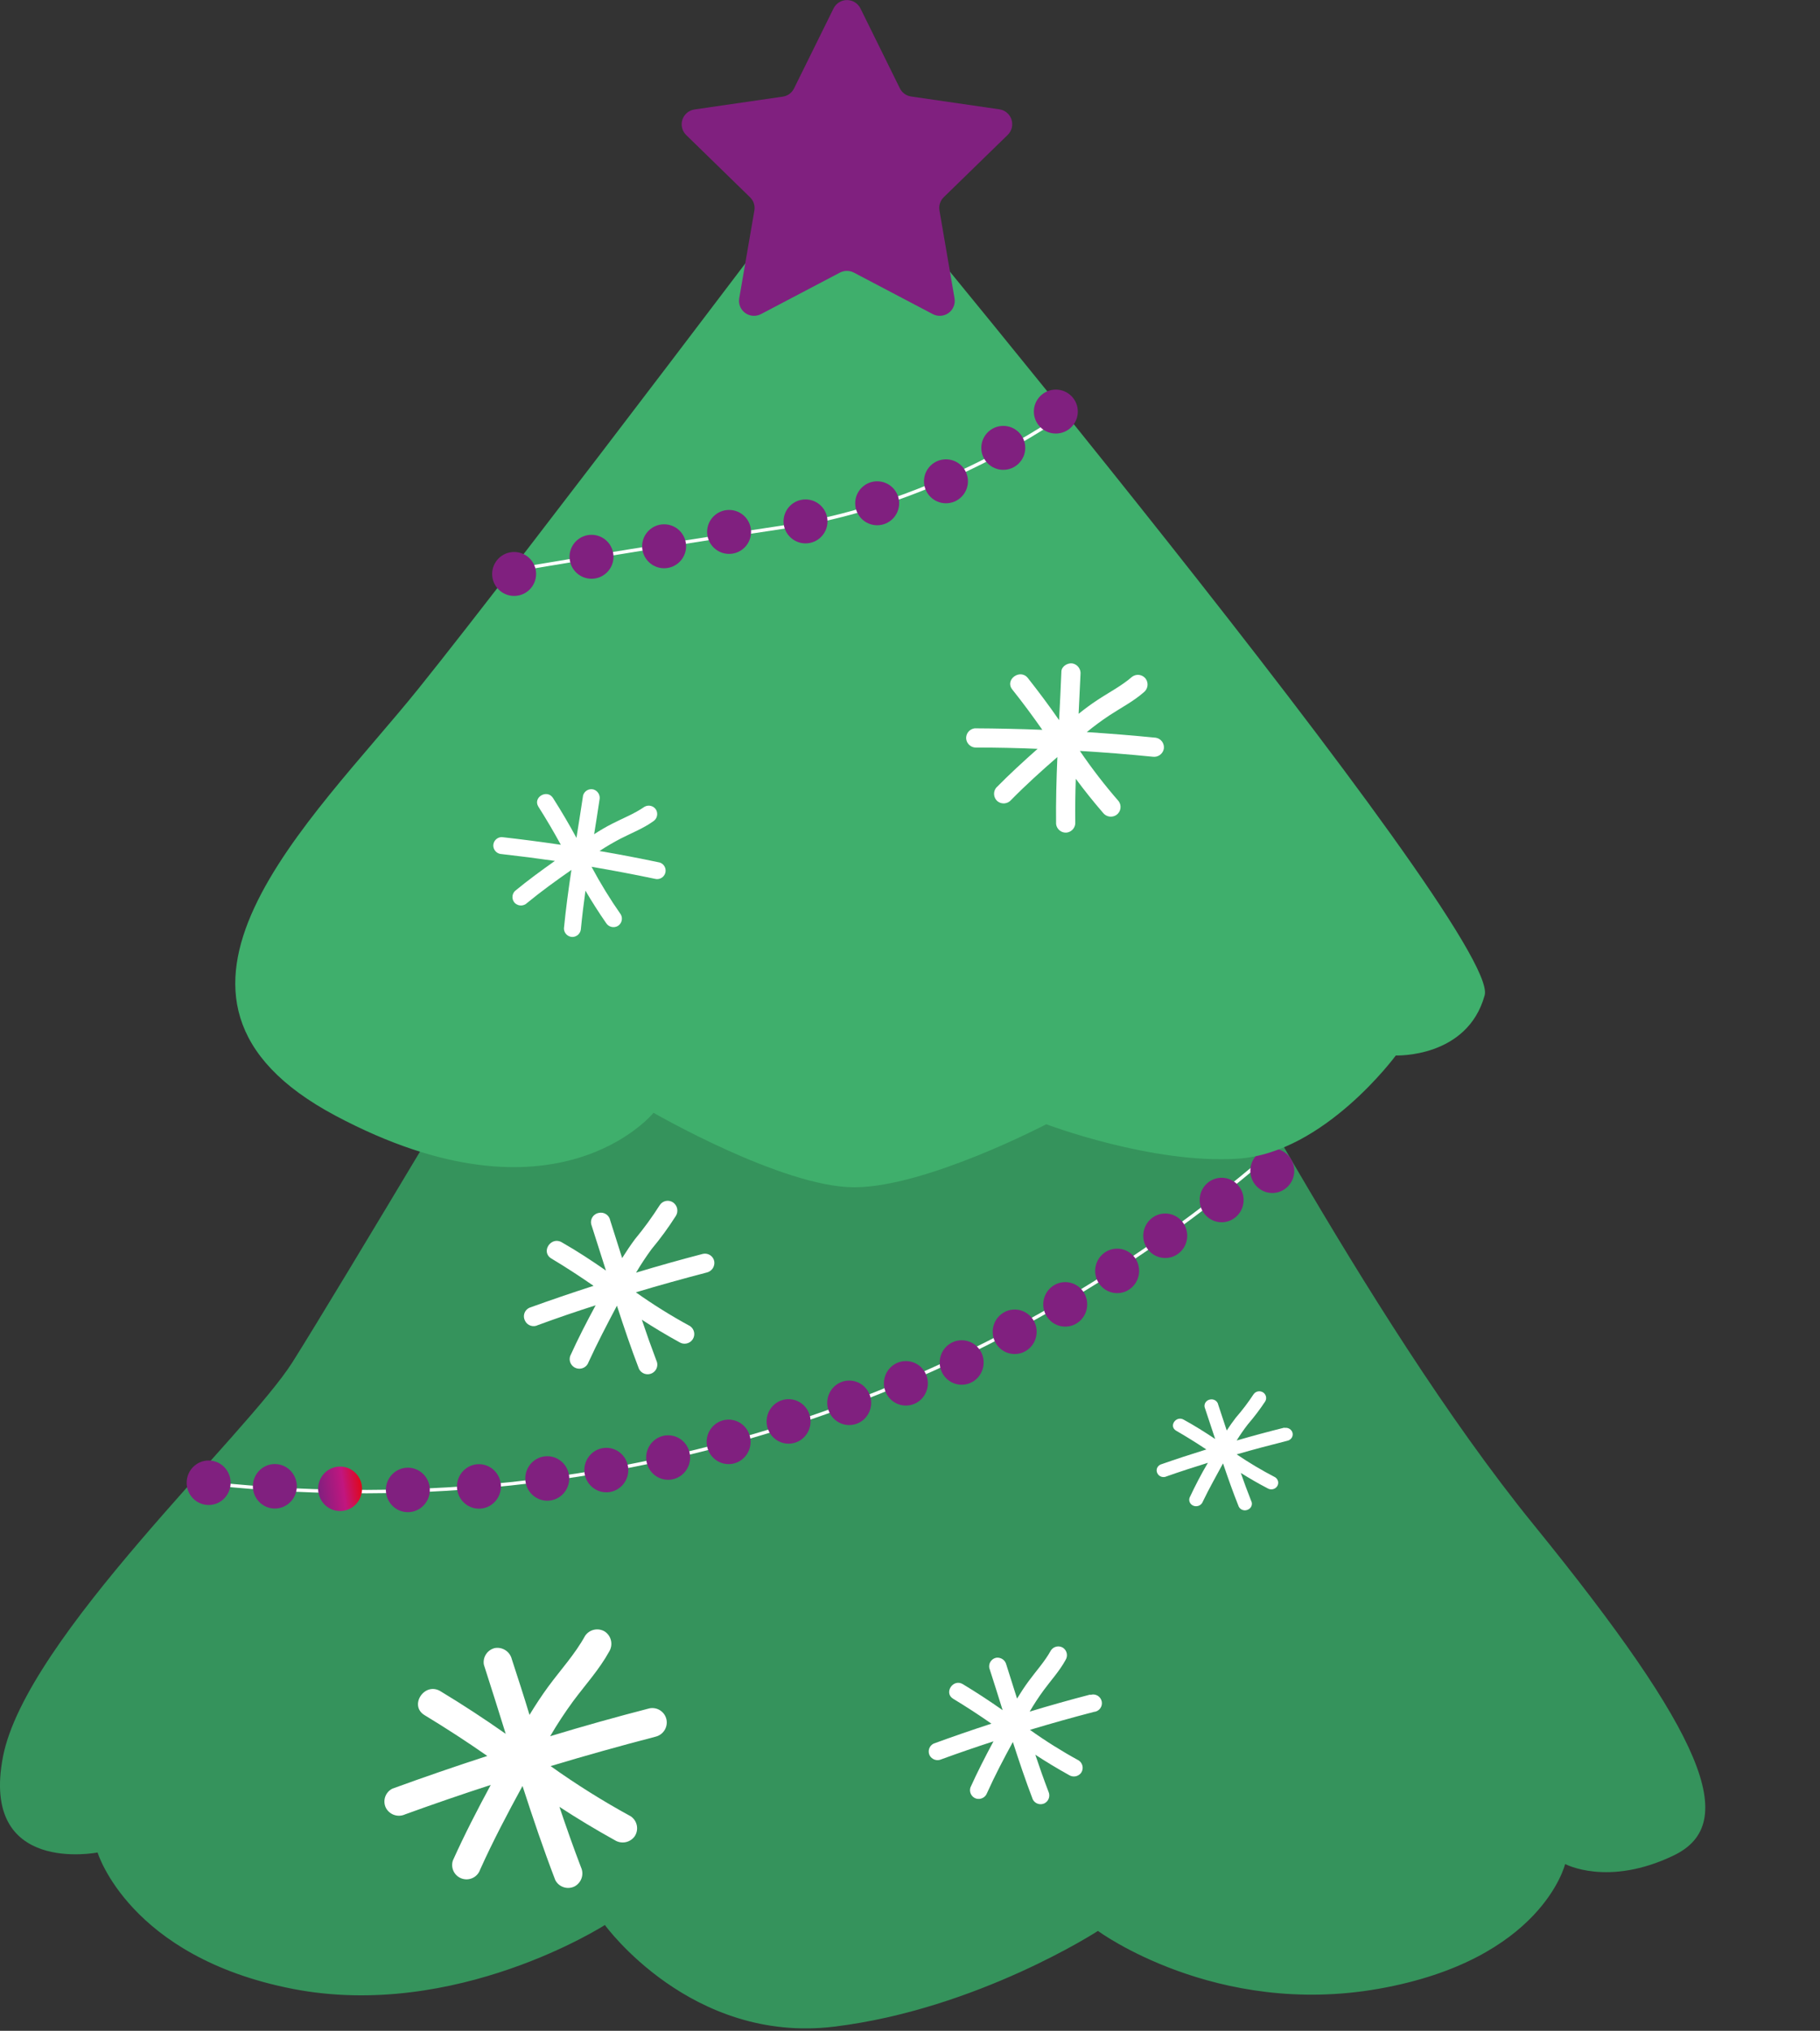 <?xml version="1.0" encoding="UTF-8"?> <svg xmlns="http://www.w3.org/2000/svg" width="535" height="597" viewBox="0 0 535 597" fill="none"><rect x="0" y="0" width="535" height="597" fill="#333333" stroke="none"/> <g clip-path="url(#clip0_7_4)"> <path d="M347.16 286.19C350.53 286.19 400.24 385.97 450.8 448.19C501.36 510.41 511.46 536.03 492.08 545.41C472.7 554.79 460.08 547.97 460.08 547.97C460.08 547.97 453.34 576.12 405.32 584.64C357.3 593.16 322.75 567.64 322.75 567.64C322.75 567.64 287.36 590.64 245.23 595.78C203.1 600.92 177.81 565.9 177.81 565.9C177.81 565.9 134 594.05 85.97 584.66C37.94 575.27 28.68 544.58 28.68 544.58C28.68 544.58 -5.87 551.41 0.87 516.45C7.61 481.49 72.49 421.79 85.97 400.45C99.45 379.11 154.22 287.02 154.22 287.02L347.16 286.19Z" fill="#35935C"></path> <path d="M371.43 340.8C335.427 371.53 294.378 395.798 250.1 412.53C168.21 443.36 95.89 440.21 56.98 435.53" stroke="white" stroke-miterlimit="10"></path> <path d="M99.97 444.21C103.538 444.21 106.43 441.282 106.43 437.67C106.43 434.058 103.538 431.13 99.97 431.13C96.402 431.13 93.51 434.058 93.51 437.67C93.51 441.282 96.402 444.21 99.97 444.21Z" fill="url(#paint0_linear_7_4)"></path> <path d="M80.79 443.47C84.358 443.47 87.25 440.542 87.25 436.93C87.25 433.318 84.358 430.39 80.79 430.39C77.222 430.39 74.33 433.318 74.33 436.93C74.33 440.542 77.222 443.47 80.79 443.47Z" fill="url(#paint1_linear_7_4)"></path> <path d="M61.33 442.43C64.898 442.43 67.79 439.502 67.79 435.89C67.79 432.278 64.898 429.35 61.33 429.35C57.762 429.35 54.87 432.278 54.87 435.89C54.87 439.502 57.762 442.43 61.33 442.43Z" fill="url(#paint2_linear_7_4)"></path> <path d="M249.63 418.93C253.198 418.93 256.09 416.002 256.09 412.39C256.09 408.778 253.198 405.85 249.63 405.85C246.062 405.85 243.17 408.778 243.17 412.39C243.17 416.002 246.062 418.93 249.63 418.93Z" fill="url(#paint3_linear_7_4)"></path> <path d="M313.13 389.99C316.698 389.99 319.59 387.062 319.59 383.45C319.59 379.838 316.698 376.91 313.13 376.91C309.562 376.91 306.67 379.838 306.67 383.45C306.67 387.062 309.562 389.99 313.13 389.99Z" fill="url(#paint4_linear_7_4)"></path> <path d="M298.27 398.05C301.838 398.05 304.73 395.122 304.73 391.51C304.73 387.898 301.838 384.97 298.27 384.97C294.702 384.97 291.81 387.898 291.81 391.51C291.81 395.122 294.702 398.05 298.27 398.05Z" fill="url(#paint5_linear_7_4)"></path> <path d="M140.79 443.51C144.358 443.51 147.25 440.582 147.25 436.97C147.25 433.358 144.358 430.43 140.79 430.43C137.222 430.43 134.33 433.358 134.33 436.97C134.33 440.582 137.222 443.51 140.79 443.51Z" fill="url(#paint6_linear_7_4)"></path> <path d="M119.89 444.54C123.458 444.54 126.35 441.612 126.35 438C126.35 434.388 123.458 431.46 119.89 431.46C116.322 431.46 113.43 434.388 113.43 438C113.43 441.612 116.322 444.54 119.89 444.54Z" fill="url(#paint7_linear_7_4)"></path> <path d="M160.87 441.17C164.438 441.17 167.33 438.242 167.33 434.63C167.33 431.018 164.438 428.09 160.87 428.09C157.302 428.09 154.41 431.018 154.41 434.63C154.41 438.242 157.302 441.17 160.87 441.17Z" fill="url(#paint8_linear_7_4)"></path> <path d="M178.23 438.7C181.798 438.7 184.69 435.772 184.69 432.16C184.69 428.548 181.798 425.62 178.23 425.62C174.662 425.62 171.77 428.548 171.77 432.16C171.77 435.772 174.662 438.7 178.23 438.7Z" fill="url(#paint9_linear_7_4)"></path> <path d="M196.4 435.02C199.968 435.02 202.86 432.092 202.86 428.48C202.86 424.868 199.968 421.94 196.4 421.94C192.832 421.94 189.94 424.868 189.94 428.48C189.94 432.092 192.832 435.02 196.4 435.02Z" fill="url(#paint10_linear_7_4)"></path> <path d="M214.18 430.41C217.748 430.41 220.64 427.482 220.64 423.87C220.64 420.258 217.748 417.33 214.18 417.33C210.612 417.33 207.72 420.258 207.72 423.87C207.72 427.482 210.612 430.41 214.18 430.41Z" fill="url(#paint11_linear_7_4)"></path> <path d="M231.81 424.4C235.378 424.4 238.27 421.472 238.27 417.86C238.27 414.248 235.378 411.32 231.81 411.32C228.242 411.32 225.35 414.248 225.35 417.86C225.35 421.472 228.242 424.4 231.81 424.4Z" fill="url(#paint12_linear_7_4)"></path> <path d="M282.69 407.08C286.258 407.08 289.15 404.152 289.15 400.54C289.15 396.928 286.258 394 282.69 394C279.122 394 276.23 396.928 276.23 400.54C276.23 404.152 279.122 407.08 282.69 407.08Z" fill="url(#paint13_linear_7_4)"></path> <path d="M266.29 413.2C269.858 413.2 272.75 410.272 272.75 406.66C272.75 403.048 269.858 400.12 266.29 400.12C262.722 400.12 259.83 403.048 259.83 406.66C259.83 410.272 262.722 413.2 266.29 413.2Z" fill="url(#paint14_linear_7_4)"></path> <path d="M342.53 369.82C346.098 369.82 348.99 366.892 348.99 363.28C348.99 359.668 346.098 356.74 342.53 356.74C338.962 356.74 336.07 359.668 336.07 363.28C336.07 366.892 338.962 369.82 342.53 369.82Z" fill="url(#paint15_linear_7_4)"></path> <path d="M328.39 380.15C331.958 380.15 334.85 377.222 334.85 373.61C334.85 369.998 331.958 367.07 328.39 367.07C324.822 367.07 321.93 369.998 321.93 373.61C321.93 377.222 324.822 380.15 328.39 380.15Z" fill="url(#paint16_linear_7_4)"></path> <path d="M359.11 359.31C362.678 359.31 365.57 356.382 365.57 352.77C365.57 349.158 362.678 346.23 359.11 346.23C355.542 346.23 352.65 349.158 352.65 352.77C352.65 356.382 355.542 359.31 359.11 359.31Z" fill="url(#paint17_linear_7_4)"></path> <path d="M374 350.71C377.568 350.71 380.46 347.782 380.46 344.17C380.46 340.558 377.568 337.63 374 337.63C370.432 337.63 367.54 340.558 367.54 344.17C367.54 347.782 370.432 350.71 374 350.71Z" fill="url(#paint18_linear_7_4)"></path> <path d="M246.9 40.66C246.9 40.66 441.53 274.05 436.43 292.58C431.33 311.11 410.31 310.28 410.31 310.28C410.31 310.28 389.29 338.9 364.01 340.61C338.73 342.32 307.56 330.5 307.56 330.5C307.56 330.5 272.18 349.03 251.11 349.03C230.04 349.03 192.11 327.13 192.11 327.13C192.11 327.13 163.47 362.51 98.59 327.97C33.71 293.43 91.85 241.19 123.02 202.43C154.19 163.67 246.9 40.66 246.9 40.66Z" fill="#3FAF6C"></path> <path d="M252.92 2.45L264.52 25.96C264.835 26.602 265.302 27.158 265.88 27.578C266.459 27.998 267.132 28.27 267.84 28.37L293.78 32.14C294.594 32.259 295.358 32.603 295.986 33.134C296.614 33.665 297.081 34.36 297.335 35.142C297.589 35.924 297.619 36.762 297.422 37.56C297.225 38.358 296.809 39.086 296.22 39.66L277.43 57.96C276.919 58.459 276.536 59.075 276.315 59.754C276.094 60.433 276.041 61.156 276.16 61.86L280.59 87.7C280.73 88.51 280.64 89.343 280.331 90.105C280.021 90.867 279.505 91.526 278.84 92.009C278.174 92.492 277.387 92.779 276.567 92.838C275.747 92.896 274.927 92.724 274.2 92.34L251 80.14C250.367 79.81 249.664 79.637 248.95 79.637C248.236 79.637 247.533 79.81 246.9 80.14L223.69 92.34C222.963 92.724 222.143 92.896 221.323 92.838C220.503 92.779 219.716 92.492 219.051 92.009C218.385 91.526 217.869 90.867 217.559 90.105C217.25 89.343 217.16 88.51 217.3 87.7L221.75 61.9C221.872 61.196 221.82 60.472 221.599 59.792C221.377 59.113 220.993 58.498 220.48 58L201.71 39.7C201.122 39.126 200.705 38.398 200.508 37.6C200.311 36.802 200.341 35.964 200.595 35.182C200.849 34.4 201.316 33.705 201.944 33.174C202.572 32.644 203.337 32.299 204.15 32.18L230.1 28.41C230.814 28.307 231.491 28.03 232.072 27.603C232.653 27.175 233.12 26.611 233.43 25.96L245.04 2.45C245.407 1.72 245.97 1.106 246.666 0.677C247.362 0.248 248.163 0.021 248.98 0.021C249.797 0.021 250.599 0.248 251.294 0.677C251.99 1.106 252.553 1.72 252.92 2.45Z" fill="url(#paint19_linear_7_4)"></path> <path d="M312.34 121.97C312.34 121.97 276.11 148.09 231.03 154.83C185.95 161.57 149.3 167.9 149.3 167.9" stroke="white" stroke-miterlimit="10"></path> <path d="M151.13 175.19C154.698 175.19 157.59 172.298 157.59 168.73C157.59 165.162 154.698 162.27 151.13 162.27C147.562 162.27 144.67 165.162 144.67 168.73C144.67 172.298 147.562 175.19 151.13 175.19Z" fill="url(#paint20_linear_7_4)"></path> <path d="M236.79 159.74C240.358 159.74 243.25 156.848 243.25 153.28C243.25 149.712 240.358 146.82 236.79 146.82C233.222 146.82 230.33 149.712 230.33 153.28C230.33 156.848 233.222 159.74 236.79 159.74Z" fill="url(#paint21_linear_7_4)"></path> <path d="M257.85 154.41C261.418 154.41 264.31 151.518 264.31 147.95C264.31 144.382 261.418 141.49 257.85 141.49C254.282 141.49 251.39 144.382 251.39 147.95C251.39 151.518 254.282 154.41 257.85 154.41Z" fill="url(#paint22_linear_7_4)"></path> <path d="M294.92 138.12C298.488 138.12 301.38 135.228 301.38 131.66C301.38 128.092 298.488 125.2 294.92 125.2C291.352 125.2 288.46 128.092 288.46 131.66C288.46 135.228 291.352 138.12 294.92 138.12Z" fill="url(#paint23_linear_7_4)"></path> <path d="M310.37 127.45C313.938 127.45 316.83 124.558 316.83 120.99C316.83 117.422 313.938 114.53 310.37 114.53C306.802 114.53 303.91 117.422 303.91 120.99C303.91 124.558 306.802 127.45 310.37 127.45Z" fill="url(#paint24_linear_7_4)"></path> <path d="M278.07 147.95C281.638 147.95 284.53 145.058 284.53 141.49C284.53 137.922 281.638 135.03 278.07 135.03C274.502 135.03 271.61 137.922 271.61 141.49C271.61 145.058 274.502 147.95 278.07 147.95Z" fill="url(#paint25_linear_7_4)"></path> <path d="M195.22 167.05C198.788 167.05 201.68 164.158 201.68 160.59C201.68 157.022 198.788 154.13 195.22 154.13C191.652 154.13 188.76 157.022 188.76 160.59C188.76 164.158 191.652 167.05 195.22 167.05Z" fill="url(#paint26_linear_7_4)"></path> <path d="M214.32 162.83C217.888 162.83 220.78 159.938 220.78 156.37C220.78 152.802 217.888 149.91 214.32 149.91C210.752 149.91 207.86 152.802 207.86 156.37C207.86 159.938 210.752 162.83 214.32 162.83Z" fill="url(#paint27_linear_7_4)"></path> <path d="M173.88 170.14C177.448 170.14 180.34 167.248 180.34 163.68C180.34 160.112 177.448 157.22 173.88 157.22C170.312 157.22 167.42 160.112 167.42 163.68C167.42 167.248 170.312 170.14 173.88 170.14Z" fill="url(#paint28_linear_7_4)"></path> <path d="M193.83 253.534C187.983 252.301 182.113 251.181 176.22 250.174C178.256 248.838 180.359 247.607 182.52 246.484C185.69 244.864 189.03 243.574 191.97 241.484C192.531 241.139 192.938 240.591 193.105 239.954C193.273 239.317 193.189 238.64 192.87 238.064C192.531 237.497 191.982 237.086 191.342 236.919C190.702 236.753 190.023 236.844 189.45 237.174C186.45 239.254 183.03 240.564 179.79 242.234C178.03 243.144 176.33 244.144 174.65 245.234C175.19 241.874 175.72 238.524 176.22 235.164C176.374 234.524 176.279 233.85 175.954 233.278C175.629 232.706 175.098 232.279 174.47 232.084C173.831 231.915 173.151 232.003 172.577 232.331C172.003 232.658 171.58 233.198 171.4 233.834C170.78 237.994 170.11 242.154 169.45 246.314C167.29 242.314 165.01 238.444 162.56 234.594C160.84 231.884 156.56 234.394 158.25 237.124C160.59 240.804 162.78 244.534 164.86 248.344C159.087 247.491 153.3 246.737 147.5 246.084C146.839 246.089 146.206 246.354 145.738 246.822C145.27 247.29 145.005 247.923 145 248.584C145.013 249.243 145.28 249.871 145.746 250.338C146.212 250.804 146.841 251.071 147.5 251.084C152.72 251.671 157.923 252.337 163.11 253.084C159.11 255.924 155.11 258.834 151.36 261.944C150.897 262.417 150.638 263.052 150.638 263.714C150.638 264.376 150.897 265.011 151.36 265.484C151.836 265.94 152.471 266.194 153.13 266.194C153.789 266.194 154.424 265.94 154.9 265.484C159.09 262.034 163.51 258.844 167.97 255.734C167.11 261.454 166.33 267.184 165.77 272.944C165.775 273.605 166.04 274.238 166.508 274.706C166.976 275.174 167.609 275.439 168.27 275.444C168.929 275.431 169.558 275.164 170.024 274.698C170.49 274.232 170.757 273.603 170.77 272.944C171.13 269.234 171.59 265.534 172.1 261.844C173.99 265.074 176 268.224 178.16 271.344C178.508 271.902 179.057 272.305 179.693 272.47C180.329 272.636 181.004 272.551 181.58 272.234C182.149 271.896 182.562 271.348 182.731 270.708C182.899 270.069 182.809 269.388 182.48 268.814C179.338 264.324 176.47 259.649 173.89 254.814C180.117 255.874 186.32 257.051 192.5 258.344C193.139 258.52 193.822 258.436 194.399 258.108C194.976 257.781 195.399 257.238 195.575 256.599C195.751 255.96 195.667 255.277 195.339 254.7C195.012 254.123 194.469 253.7 193.83 253.524V253.534Z" fill="white"></path> <path d="M339.755 216.87C333.008 216.203 326.245 215.653 319.465 215.22C321.603 213.465 323.83 211.819 326.135 210.29C329.515 208.07 333.135 206.21 336.195 203.54C336.794 203.081 337.191 202.407 337.303 201.661C337.415 200.915 337.233 200.154 336.795 199.54C336.342 198.931 335.667 198.527 334.917 198.417C334.167 198.306 333.403 198.498 332.795 198.95C329.655 201.67 325.955 203.56 322.515 205.84C320.635 207.08 318.835 208.42 317.065 209.84C317.265 205.986 317.448 202.136 317.615 198.29C317.71 197.55 317.52 196.801 317.084 196.196C316.647 195.59 315.997 195.173 315.265 195.03C313.895 194.81 312.075 195.83 312.005 197.37C311.815 202.15 311.575 206.93 311.325 211.7C308.405 207.47 305.325 203.36 302.135 199.31C299.855 196.47 295.275 199.82 297.565 202.69C300.655 206.56 303.565 210.51 306.395 214.55C299.775 214.29 293.151 214.143 286.525 214.11C285.779 214.198 285.098 214.575 284.629 215.161C284.159 215.746 283.939 216.493 284.015 217.24C284.11 217.981 284.488 218.657 285.069 219.126C285.65 219.596 286.39 219.823 287.135 219.76C293.095 219.76 299.051 219.886 305.005 220.14C300.835 223.84 296.725 227.61 292.825 231.58C292.36 232.171 292.145 232.92 292.226 233.667C292.306 234.415 292.675 235.101 293.255 235.58C293.85 236.036 294.598 236.245 295.343 236.163C296.088 236.081 296.773 235.714 297.255 235.14C301.575 230.74 306.165 226.6 310.825 222.55C310.545 229.11 310.365 235.67 310.445 242.24C310.53 242.985 310.905 243.667 311.489 244.138C312.073 244.61 312.818 244.833 313.565 244.76C314.308 244.664 314.985 244.285 315.455 243.702C315.924 243.119 316.15 242.376 316.085 241.63C316.035 237.4 316.085 233.17 316.235 228.94C318.755 232.353 321.421 235.686 324.235 238.94C324.693 239.54 325.368 239.937 326.115 240.047C326.862 240.157 327.622 239.972 328.235 239.53C328.537 239.307 328.792 239.026 328.986 238.704C329.179 238.382 329.307 238.026 329.363 237.654C329.419 237.283 329.401 236.904 329.31 236.539C329.22 236.175 329.058 235.832 328.835 235.53C324.742 230.836 320.935 225.9 317.435 220.75C324.581 221.176 331.725 221.746 338.865 222.46C339.603 222.562 340.353 222.377 340.958 221.941C341.564 221.505 341.978 220.853 342.115 220.12C342.227 219.377 342.043 218.619 341.601 218.011C341.16 217.403 340.496 216.993 339.755 216.87Z" fill="white"></path> <path d="M377.589 419.678C372.875 420.853 368.187 422.117 363.526 423.468C364.528 421.834 365.622 420.252 366.804 418.731C368.642 416.597 370.34 414.356 371.888 412.023C372.167 411.586 372.26 411.064 372.149 410.565C372.038 410.065 371.732 409.624 371.293 409.332C371.072 409.188 370.824 409.088 370.563 409.037C370.301 408.987 370.031 408.988 369.77 409.039C369.509 409.09 369.261 409.191 369.041 409.336C368.822 409.481 368.635 409.666 368.492 409.881C366.92 412.276 365.182 414.568 363.288 416.741C362.335 417.973 361.441 419.261 360.607 420.531C359.792 418.011 358.958 415.49 358.104 412.951C358.059 412.698 357.961 412.457 357.815 412.241C357.67 412.025 357.48 411.84 357.257 411.697C357.034 411.553 356.783 411.454 356.519 411.406C356.255 411.358 355.983 411.361 355.72 411.416C355.455 411.459 355.202 411.553 354.976 411.692C354.75 411.83 354.556 412.012 354.406 412.224C354.255 412.437 354.151 412.677 354.101 412.928C354.05 413.18 354.054 413.44 354.112 413.69C355.158 416.798 356.191 419.912 357.21 423.032C354.191 421.005 351.132 419.091 347.954 417.347C345.73 416.059 343.465 419.242 345.73 420.588C348.769 422.331 351.688 424.169 354.608 426.102C350.08 427.505 345.591 428.983 341.141 430.537C340.899 430.645 340.681 430.8 340.503 430.991C340.325 431.182 340.189 431.406 340.103 431.649C340.018 431.891 339.985 432.148 340.006 432.403C340.028 432.658 340.103 432.906 340.228 433.133C340.342 433.364 340.504 433.572 340.704 433.742C340.904 433.912 341.139 434.042 341.393 434.123C341.647 434.205 341.916 434.236 342.184 434.216C342.451 434.195 342.711 434.124 342.949 434.005C346.921 432.602 350.993 431.295 355.065 430.025C353.079 433.379 351.331 436.771 349.702 440.239C349.609 440.48 349.568 440.737 349.582 440.993C349.597 441.249 349.665 441.5 349.784 441.731C349.903 441.961 350.07 442.166 350.274 442.333C350.479 442.5 350.716 442.626 350.973 442.703C351.487 442.855 352.043 442.811 352.524 442.582C353.005 442.352 353.375 441.954 353.555 441.471C355.363 437.681 357.528 433.891 359.514 430.196C360.964 434.459 362.454 438.723 364.142 442.911C364.256 443.143 364.418 443.35 364.619 443.52C364.819 443.69 365.053 443.82 365.308 443.901C365.562 443.983 365.831 444.014 366.098 443.994C366.366 443.974 366.626 443.902 366.863 443.783C367.106 443.674 367.323 443.519 367.502 443.328C367.68 443.137 367.816 442.913 367.901 442.671C367.987 442.428 368.02 442.172 367.998 441.917C367.977 441.661 367.902 441.413 367.777 441.187C366.704 438.47 365.691 435.742 364.738 433C367.28 434.592 369.882 436.108 372.584 437.51C372.807 437.651 373.057 437.748 373.319 437.797C373.581 437.845 373.851 437.844 374.113 437.793C374.375 437.742 374.624 437.642 374.845 437.499C375.067 437.356 375.257 437.173 375.404 436.961C375.552 436.748 375.653 436.51 375.704 436.259C375.755 436.009 375.754 435.751 375.7 435.501C375.647 435.252 375.542 435.014 375.393 434.803C375.243 434.592 375.051 434.41 374.828 434.27C370.923 432.245 367.149 429.999 363.526 427.543C368.452 426.121 373.458 424.795 378.364 423.563C378.89 423.465 379.355 423.171 379.655 422.747C379.955 422.322 380.065 421.801 379.963 421.299C379.86 420.796 379.552 420.353 379.107 420.067C378.662 419.781 378.116 419.675 377.589 419.773V419.678Z" fill="white"></path> <path d="M206.676 368.592C200.071 370.307 193.504 372.152 186.973 374.126C188.378 371.746 189.901 369.437 191.537 367.208C194.131 364.1 196.519 360.828 198.689 357.413C199.078 356.776 199.209 356.014 199.054 355.284C198.899 354.554 198.47 353.911 197.854 353.484C197.546 353.274 197.198 353.128 196.831 353.055C196.465 352.981 196.087 352.982 195.721 353.057C195.355 353.132 195.007 353.279 194.7 353.491C194.392 353.702 194.13 353.973 193.93 354.287C191.712 357.773 189.277 361.118 186.639 364.303C185.304 366.102 184.051 367.983 182.883 369.837C181.742 366.185 180.573 362.504 179.376 358.769C179.31 358.402 179.17 358.053 178.965 357.741C178.759 357.429 178.493 357.162 178.181 356.955C177.869 356.748 177.518 356.606 177.15 356.538C176.781 356.469 176.403 356.475 176.037 356.556C175.665 356.618 175.311 356.755 174.994 356.958C174.677 357.161 174.405 357.425 174.195 357.736C173.984 358.046 173.839 358.396 173.768 358.764C173.697 359.132 173.702 359.51 173.783 359.876C175.248 364.414 176.695 368.961 178.124 373.517C173.894 370.556 169.609 367.762 165.156 365.216C162.011 363.335 158.867 367.983 162.039 369.948C166.297 372.493 170.388 375.177 174.478 377.999C168.134 380.047 161.845 382.196 155.611 384.446C155.267 384.605 154.96 384.832 154.707 385.113C154.455 385.394 154.263 385.723 154.143 386.081C154.023 386.439 153.978 386.817 154.01 387.192C154.043 387.568 154.152 387.933 154.331 388.265C154.491 388.603 154.718 388.905 154.998 389.154C155.279 389.402 155.607 389.592 155.964 389.711C156.32 389.83 156.697 389.876 157.071 389.846C157.446 389.816 157.811 389.711 158.143 389.538C163.709 387.49 169.358 385.553 175.091 383.727C172.447 388.624 169.887 393.577 167.605 398.641C167.486 398.993 167.438 399.365 167.464 399.736C167.49 400.107 167.589 400.469 167.756 400.802C167.923 401.135 168.154 401.431 168.436 401.675C168.718 401.919 169.045 402.106 169.4 402.224C169.754 402.342 170.129 402.39 170.502 402.364C170.875 402.338 171.239 402.239 171.573 402.074C171.908 401.908 172.207 401.678 172.452 401.398C172.697 401.117 172.885 400.792 173.004 400.439C175.536 394.905 178.43 389.371 181.352 383.838C183.384 390.091 185.471 396.289 187.836 402.431C188.172 403.103 188.762 403.614 189.477 403.853C190.192 404.092 190.973 404.038 191.648 403.704C192.324 403.37 192.838 402.783 193.078 402.073C193.318 401.362 193.264 400.585 192.929 399.914C191.426 395.948 190.007 391.963 188.671 387.96C192.233 390.285 195.878 392.47 199.663 394.546C200.294 394.96 201.065 395.109 201.806 394.958C202.547 394.808 203.198 394.371 203.615 393.743C204.032 393.116 204.181 392.349 204.029 391.613C203.878 390.876 203.439 390.229 202.808 389.814C197.315 386.833 192.009 383.525 186.918 379.909C193.819 377.833 200.832 375.896 207.705 374.098C208.438 373.938 209.08 373.504 209.5 372.886C209.919 372.268 210.084 371.513 209.959 370.778C209.89 370.419 209.749 370.078 209.546 369.773C209.343 369.469 209.081 369.208 208.775 369.005C208.47 368.801 208.127 368.66 207.767 368.589C207.407 368.519 207.036 368.519 206.676 368.592V368.592Z" fill="white"></path> <path d="M320.447 498.17C314.487 499.717 308.563 501.384 302.677 503.17C303.941 501.004 305.316 498.905 306.797 496.88C308.977 493.93 311.467 491.21 313.237 487.98C313.596 487.404 313.72 486.712 313.582 486.047C313.444 485.382 313.055 484.796 312.497 484.41C311.924 484.044 311.231 483.916 310.566 484.054C309.9 484.193 309.316 484.586 308.937 485.15C307.127 488.45 304.567 491.22 302.357 494.24C301.147 495.89 300.027 497.6 298.967 499.34C297.927 496.007 296.873 492.674 295.807 489.34C295.649 488.691 295.253 488.125 294.697 487.754C294.141 487.384 293.466 487.236 292.807 487.34C292.149 487.482 291.572 487.875 291.199 488.435C290.826 488.995 290.685 489.678 290.807 490.34C292.147 494.46 293.437 498.6 294.727 502.74C290.917 500.06 287.027 497.51 283.017 495.09C280.187 493.38 277.337 497.67 280.187 499.39C284.037 501.72 287.767 504.15 291.427 506.71C285.707 508.57 280.04 510.527 274.427 512.58C273.816 512.885 273.352 513.419 273.135 514.066C272.917 514.712 272.965 515.419 273.267 516.03C273.583 516.629 274.118 517.084 274.76 517.3C275.402 517.516 276.103 517.476 276.717 517.19C281.797 515.337 286.903 513.577 292.037 511.91C289.647 516.36 287.337 520.86 285.267 525.46C285.053 526.107 285.104 526.813 285.407 527.423C285.711 528.033 286.242 528.499 286.887 528.72C287.534 528.923 288.235 528.867 288.842 528.565C289.45 528.264 289.917 527.739 290.147 527.1C292.437 522 295.037 517.04 297.737 512.1C299.557 517.76 301.467 523.41 303.587 528.97C303.894 529.578 304.428 530.041 305.073 530.258C305.719 530.476 306.425 530.429 307.037 530.13C307.639 529.818 308.097 529.283 308.313 528.64C308.53 527.996 308.488 527.294 308.197 526.68C306.827 523.1 305.557 519.48 304.337 515.84C307.567 517.95 310.857 519.94 314.277 521.84C314.853 522.197 315.545 522.319 316.209 522.182C316.873 522.044 317.459 521.657 317.847 521.1C318.214 520.526 318.342 519.832 318.203 519.165C318.065 518.498 317.671 517.911 317.107 517.53C312.147 514.822 307.354 511.816 302.757 508.53C308.983 506.657 315.24 504.9 321.527 503.26C321.891 503.234 322.245 503.131 322.566 502.958C322.887 502.784 323.167 502.545 323.388 502.254C323.609 501.964 323.766 501.63 323.848 501.275C323.93 500.919 323.936 500.55 323.864 500.193C323.793 499.835 323.646 499.497 323.433 499.2C323.221 498.903 322.948 498.655 322.632 498.473C322.316 498.29 321.965 498.176 321.602 498.14C321.239 498.103 320.873 498.144 320.527 498.26L320.447 498.17Z" fill="white"></path> <path d="M190.901 502.214C181.12 504.737 171.393 507.467 161.721 510.405C163.797 506.857 166.053 503.418 168.483 500.101C172.077 495.268 176.147 490.813 179.068 485.521C179.65 484.576 179.848 483.444 179.623 482.357C179.397 481.27 178.764 480.31 177.854 479.673C176.912 479.072 175.772 478.863 174.677 479.089C173.583 479.315 172.62 479.96 171.995 480.886C169.024 486.291 164.839 490.829 161.196 495.776C159.21 498.479 157.388 501.28 155.649 504.131C154.008 498.659 152.219 493.188 150.446 487.749C150.188 486.686 149.538 485.759 148.625 485.152C147.713 484.545 146.606 484.302 145.523 484.473C144.445 484.71 143.501 485.354 142.889 486.27C142.277 487.186 142.045 488.304 142.24 489.387C144.423 496.137 146.54 502.918 148.657 509.7C142.404 505.31 136.037 501.133 129.439 497.152C124.794 494.367 120.134 501.395 124.811 504.213C131.113 508.029 137.235 512.01 143.241 516.204C133.865 519.251 124.565 522.456 115.341 525.819C114.34 526.319 113.578 527.194 113.221 528.253C112.864 529.312 112.942 530.469 113.438 531.471C113.957 532.452 114.834 533.197 115.888 533.551C116.942 533.905 118.092 533.84 119.1 533.371C127.437 530.346 135.823 527.463 144.259 524.722C140.32 532.012 136.529 539.367 133.132 546.919C132.775 547.979 132.854 549.137 133.353 550.138C133.852 551.14 134.728 551.903 135.79 552.259C136.852 552.615 138.013 552.536 139.016 552.038C140.02 551.54 140.784 550.665 141.141 549.605C144.899 541.251 149.182 533.126 153.597 525.033C156.601 534.305 159.719 543.544 163.215 552.668C163.718 553.665 164.595 554.423 165.655 554.779C166.715 555.134 167.872 555.059 168.877 554.569C169.86 554.051 170.606 553.175 170.96 552.123C171.315 551.071 171.25 549.923 170.78 548.917C168.532 543.036 166.448 537.106 164.445 531.16C169.73 534.616 175.146 537.876 180.759 540.989C181.703 541.572 182.835 541.772 183.923 541.547C185.01 541.321 185.969 540.687 186.601 539.776C187.208 538.837 187.42 537.698 187.193 536.604C186.966 535.51 186.317 534.549 185.387 533.928C177.252 529.491 169.393 524.568 161.852 519.185C172.061 516.116 182.329 513.239 192.657 510.552C193.729 510.305 194.665 509.658 195.275 508.745C195.885 507.831 196.123 506.72 195.94 505.638C195.842 505.079 195.632 504.546 195.324 504.069C195.016 503.593 194.615 503.183 194.145 502.864C193.675 502.544 193.146 502.322 192.589 502.211C192.032 502.099 191.458 502.1 190.901 502.214V502.214Z" fill="white"></path> </g> <defs> <linearGradient id="paint0_linear_7_4" x1="93.54" y1="438.556" x2="106.343" y2="436.82" gradientUnits="userSpaceOnUse"> <stop stop-color="#80207F"></stop> <stop offset="0.58" stop-color="#C1167F"></stop> <stop offset="1" stop-color="#E0081A"></stop> </linearGradient> <linearGradient id="paint1_linear_7_4" x1="3534.95" y1="4780.4" x2="3701.88" y2="4780.4" gradientUnits="userSpaceOnUse"> <stop stop-color="#80207F"></stop> <stop offset="0.58" stop-color="#C1167F"></stop> <stop offset="1" stop-color="#E0081A"></stop> </linearGradient> <linearGradient id="paint2_linear_7_4" x1="3268.07" y1="4731.75" x2="3435.13" y2="4731.75" gradientUnits="userSpaceOnUse"> <stop stop-color="#80207F"></stop> <stop offset="0.58" stop-color="#C1167F"></stop> <stop offset="1" stop-color="#E0081A"></stop> </linearGradient> <linearGradient id="paint3_linear_7_4" x1="10377.3" y1="3335.52" x2="10539.9" y2="3297.12" gradientUnits="userSpaceOnUse"> <stop stop-color="#80207F"></stop> <stop offset="0.58" stop-color="#C1167F"></stop> <stop offset="1" stop-color="#E0081A"></stop> </linearGradient> <linearGradient id="paint4_linear_7_4" x1="6834.75" y1="4442.17" x2="7001.68" y2="4442.17" gradientUnits="userSpaceOnUse"> <stop stop-color="#80207F"></stop> <stop offset="0.58" stop-color="#C1167F"></stop> <stop offset="1" stop-color="#E0081A"></stop> </linearGradient> <linearGradient id="paint5_linear_7_4" x1="6615.64" y1="4528.71" x2="6782.57" y2="4528.71" gradientUnits="userSpaceOnUse"> <stop stop-color="#80207F"></stop> <stop offset="0.58" stop-color="#C1167F"></stop> <stop offset="1" stop-color="#E0081A"></stop> </linearGradient> <linearGradient id="paint6_linear_7_4" x1="4363.05" y1="4886.53" x2="4529.97" y2="4886.53" gradientUnits="userSpaceOnUse"> <stop stop-color="#80207F"></stop> <stop offset="0.58" stop-color="#C1167F"></stop> <stop offset="1" stop-color="#E0081A"></stop> </linearGradient> <linearGradient id="paint7_linear_7_4" x1="4072.76" y1="4864.15" x2="4239.69" y2="4864.15" gradientUnits="userSpaceOnUse"> <stop stop-color="#80207F"></stop> <stop offset="0.58" stop-color="#C1167F"></stop> <stop offset="1" stop-color="#E0081A"></stop> </linearGradient> <linearGradient id="paint8_linear_7_4" x1="4644.24" y1="4889.16" x2="4811.16" y2="4889.16" gradientUnits="userSpaceOnUse"> <stop stop-color="#80207F"></stop> <stop offset="0.58" stop-color="#C1167F"></stop> <stop offset="1" stop-color="#E0081A"></stop> </linearGradient> <linearGradient id="paint9_linear_7_4" x1="4888.09" y1="4885.25" x2="5055.01" y2="4885.25" gradientUnits="userSpaceOnUse"> <stop stop-color="#80207F"></stop> <stop offset="0.58" stop-color="#C1167F"></stop> <stop offset="1" stop-color="#E0081A"></stop> </linearGradient> <linearGradient id="paint10_linear_7_4" x1="5145.28" y1="4865.73" x2="5312.2" y2="4865.73" gradientUnits="userSpaceOnUse"> <stop stop-color="#80207F"></stop> <stop offset="0.58" stop-color="#C1167F"></stop> <stop offset="1" stop-color="#E0081A"></stop> </linearGradient> <linearGradient id="paint11_linear_7_4" x1="5398.72" y1="4832.75" x2="5565.64" y2="4832.75" gradientUnits="userSpaceOnUse"> <stop stop-color="#80207F"></stop> <stop offset="0.58" stop-color="#C1167F"></stop> <stop offset="1" stop-color="#E0081A"></stop> </linearGradient> <linearGradient id="paint12_linear_7_4" x1="5652.52" y1="4779.77" x2="5819.45" y2="4779.77" gradientUnits="userSpaceOnUse"> <stop stop-color="#80207F"></stop> <stop offset="0.58" stop-color="#C1167F"></stop> <stop offset="1" stop-color="#E0081A"></stop> </linearGradient> <linearGradient id="paint13_linear_7_4" x1="6384.8" y1="4627.34" x2="6551.72" y2="4627.34" gradientUnits="userSpaceOnUse"> <stop stop-color="#80207F"></stop> <stop offset="0.58" stop-color="#C1167F"></stop> <stop offset="1" stop-color="#E0081A"></stop> </linearGradient> <linearGradient id="paint14_linear_7_4" x1="6147.87" y1="4683.96" x2="6314.79" y2="4683.96" gradientUnits="userSpaceOnUse"> <stop stop-color="#80207F"></stop> <stop offset="0.58" stop-color="#C1167F"></stop> <stop offset="1" stop-color="#E0081A"></stop> </linearGradient> <linearGradient id="paint15_linear_7_4" x1="7275.52" y1="4212.34" x2="7442.45" y2="4212.34" gradientUnits="userSpaceOnUse"> <stop stop-color="#80207F"></stop> <stop offset="0.58" stop-color="#C1167F"></stop> <stop offset="1" stop-color="#E0081A"></stop> </linearGradient> <linearGradient id="paint16_linear_7_4" x1="7062.43" y1="4331.61" x2="7229.49" y2="4331.61" gradientUnits="userSpaceOnUse"> <stop stop-color="#80207F"></stop> <stop offset="0.58" stop-color="#C1167F"></stop> <stop offset="1" stop-color="#E0081A"></stop> </linearGradient> <linearGradient id="paint17_linear_7_4" x1="35127.9" y1="-9010.91" x2="35260.4" y2="-9113.2" gradientUnits="userSpaceOnUse"> <stop stop-color="#80207F"></stop> <stop offset="0.58" stop-color="#C1167F"></stop> <stop offset="1" stop-color="#E0081A"></stop> </linearGradient> <linearGradient id="paint18_linear_7_4" x1="7743.04" y1="4000.81" x2="7910.1" y2="4000.81" gradientUnits="userSpaceOnUse"> <stop stop-color="#80207F"></stop> <stop offset="0.58" stop-color="#C1167F"></stop> <stop offset="1" stop-color="#E0081A"></stop> </linearGradient> <linearGradient id="paint19_linear_7_4" x1="21183.5" y1="7196.97" x2="30627.5" y2="7196.97" gradientUnits="userSpaceOnUse"> <stop stop-color="#80207F"></stop> <stop offset="0.58" stop-color="#C1167F"></stop> <stop offset="1" stop-color="#E0081A"></stop> </linearGradient> <linearGradient id="paint20_linear_7_4" x1="2013.81" y1="2342.26" x2="2180.73" y2="2342.26" gradientUnits="userSpaceOnUse"> <stop stop-color="#80207F"></stop> <stop offset="0.58" stop-color="#C1167F"></stop> <stop offset="1" stop-color="#E0081A"></stop> </linearGradient> <linearGradient id="paint21_linear_7_4" x1="3206.19" y1="2127.2" x2="3373.12" y2="2127.2" gradientUnits="userSpaceOnUse"> <stop stop-color="#80207F"></stop> <stop offset="0.58" stop-color="#C1167F"></stop> <stop offset="1" stop-color="#E0081A"></stop> </linearGradient> <linearGradient id="paint22_linear_7_4" x1="3499.35" y1="2053" x2="3666.27" y2="2053" gradientUnits="userSpaceOnUse"> <stop stop-color="#80207F"></stop> <stop offset="0.58" stop-color="#C1167F"></stop> <stop offset="1" stop-color="#E0081A"></stop> </linearGradient> <linearGradient id="paint23_linear_7_4" x1="4015.37" y1="1826.25" x2="4182.29" y2="1826.25" gradientUnits="userSpaceOnUse"> <stop stop-color="#80207F"></stop> <stop offset="0.58" stop-color="#C1167F"></stop> <stop offset="1" stop-color="#E0081A"></stop> </linearGradient> <linearGradient id="paint24_linear_7_4" x1="4230.42" y1="1677.72" x2="4397.35" y2="1677.72" gradientUnits="userSpaceOnUse"> <stop stop-color="#80207F"></stop> <stop offset="0.58" stop-color="#C1167F"></stop> <stop offset="1" stop-color="#E0081A"></stop> </linearGradient> <linearGradient id="paint25_linear_7_4" x1="3780.81" y1="1963.08" x2="3947.74" y2="1963.08" gradientUnits="userSpaceOnUse"> <stop stop-color="#80207F"></stop> <stop offset="0.58" stop-color="#C1167F"></stop> <stop offset="1" stop-color="#E0081A"></stop> </linearGradient> <linearGradient id="paint26_linear_7_4" x1="2627.54" y1="2228.95" x2="2794.47" y2="2228.95" gradientUnits="userSpaceOnUse"> <stop stop-color="#80207F"></stop> <stop offset="0.58" stop-color="#C1167F"></stop> <stop offset="1" stop-color="#E0081A"></stop> </linearGradient> <linearGradient id="paint27_linear_7_4" x1="2893.41" y1="2170.21" x2="3060.34" y2="2170.21" gradientUnits="userSpaceOnUse"> <stop stop-color="#80207F"></stop> <stop offset="0.58" stop-color="#C1167F"></stop> <stop offset="1" stop-color="#E0081A"></stop> </linearGradient> <linearGradient id="paint28_linear_7_4" x1="2330.49" y1="2271.97" x2="2497.41" y2="2271.97" gradientUnits="userSpaceOnUse"> <stop stop-color="#80207F"></stop> <stop offset="0.58" stop-color="#C1167F"></stop> <stop offset="1" stop-color="#E0081A"></stop> </linearGradient> <clipPath id="clip0_7_4"> <rect width="534.89" height="596.27" fill="white"></rect> </clipPath> </defs> </svg> 